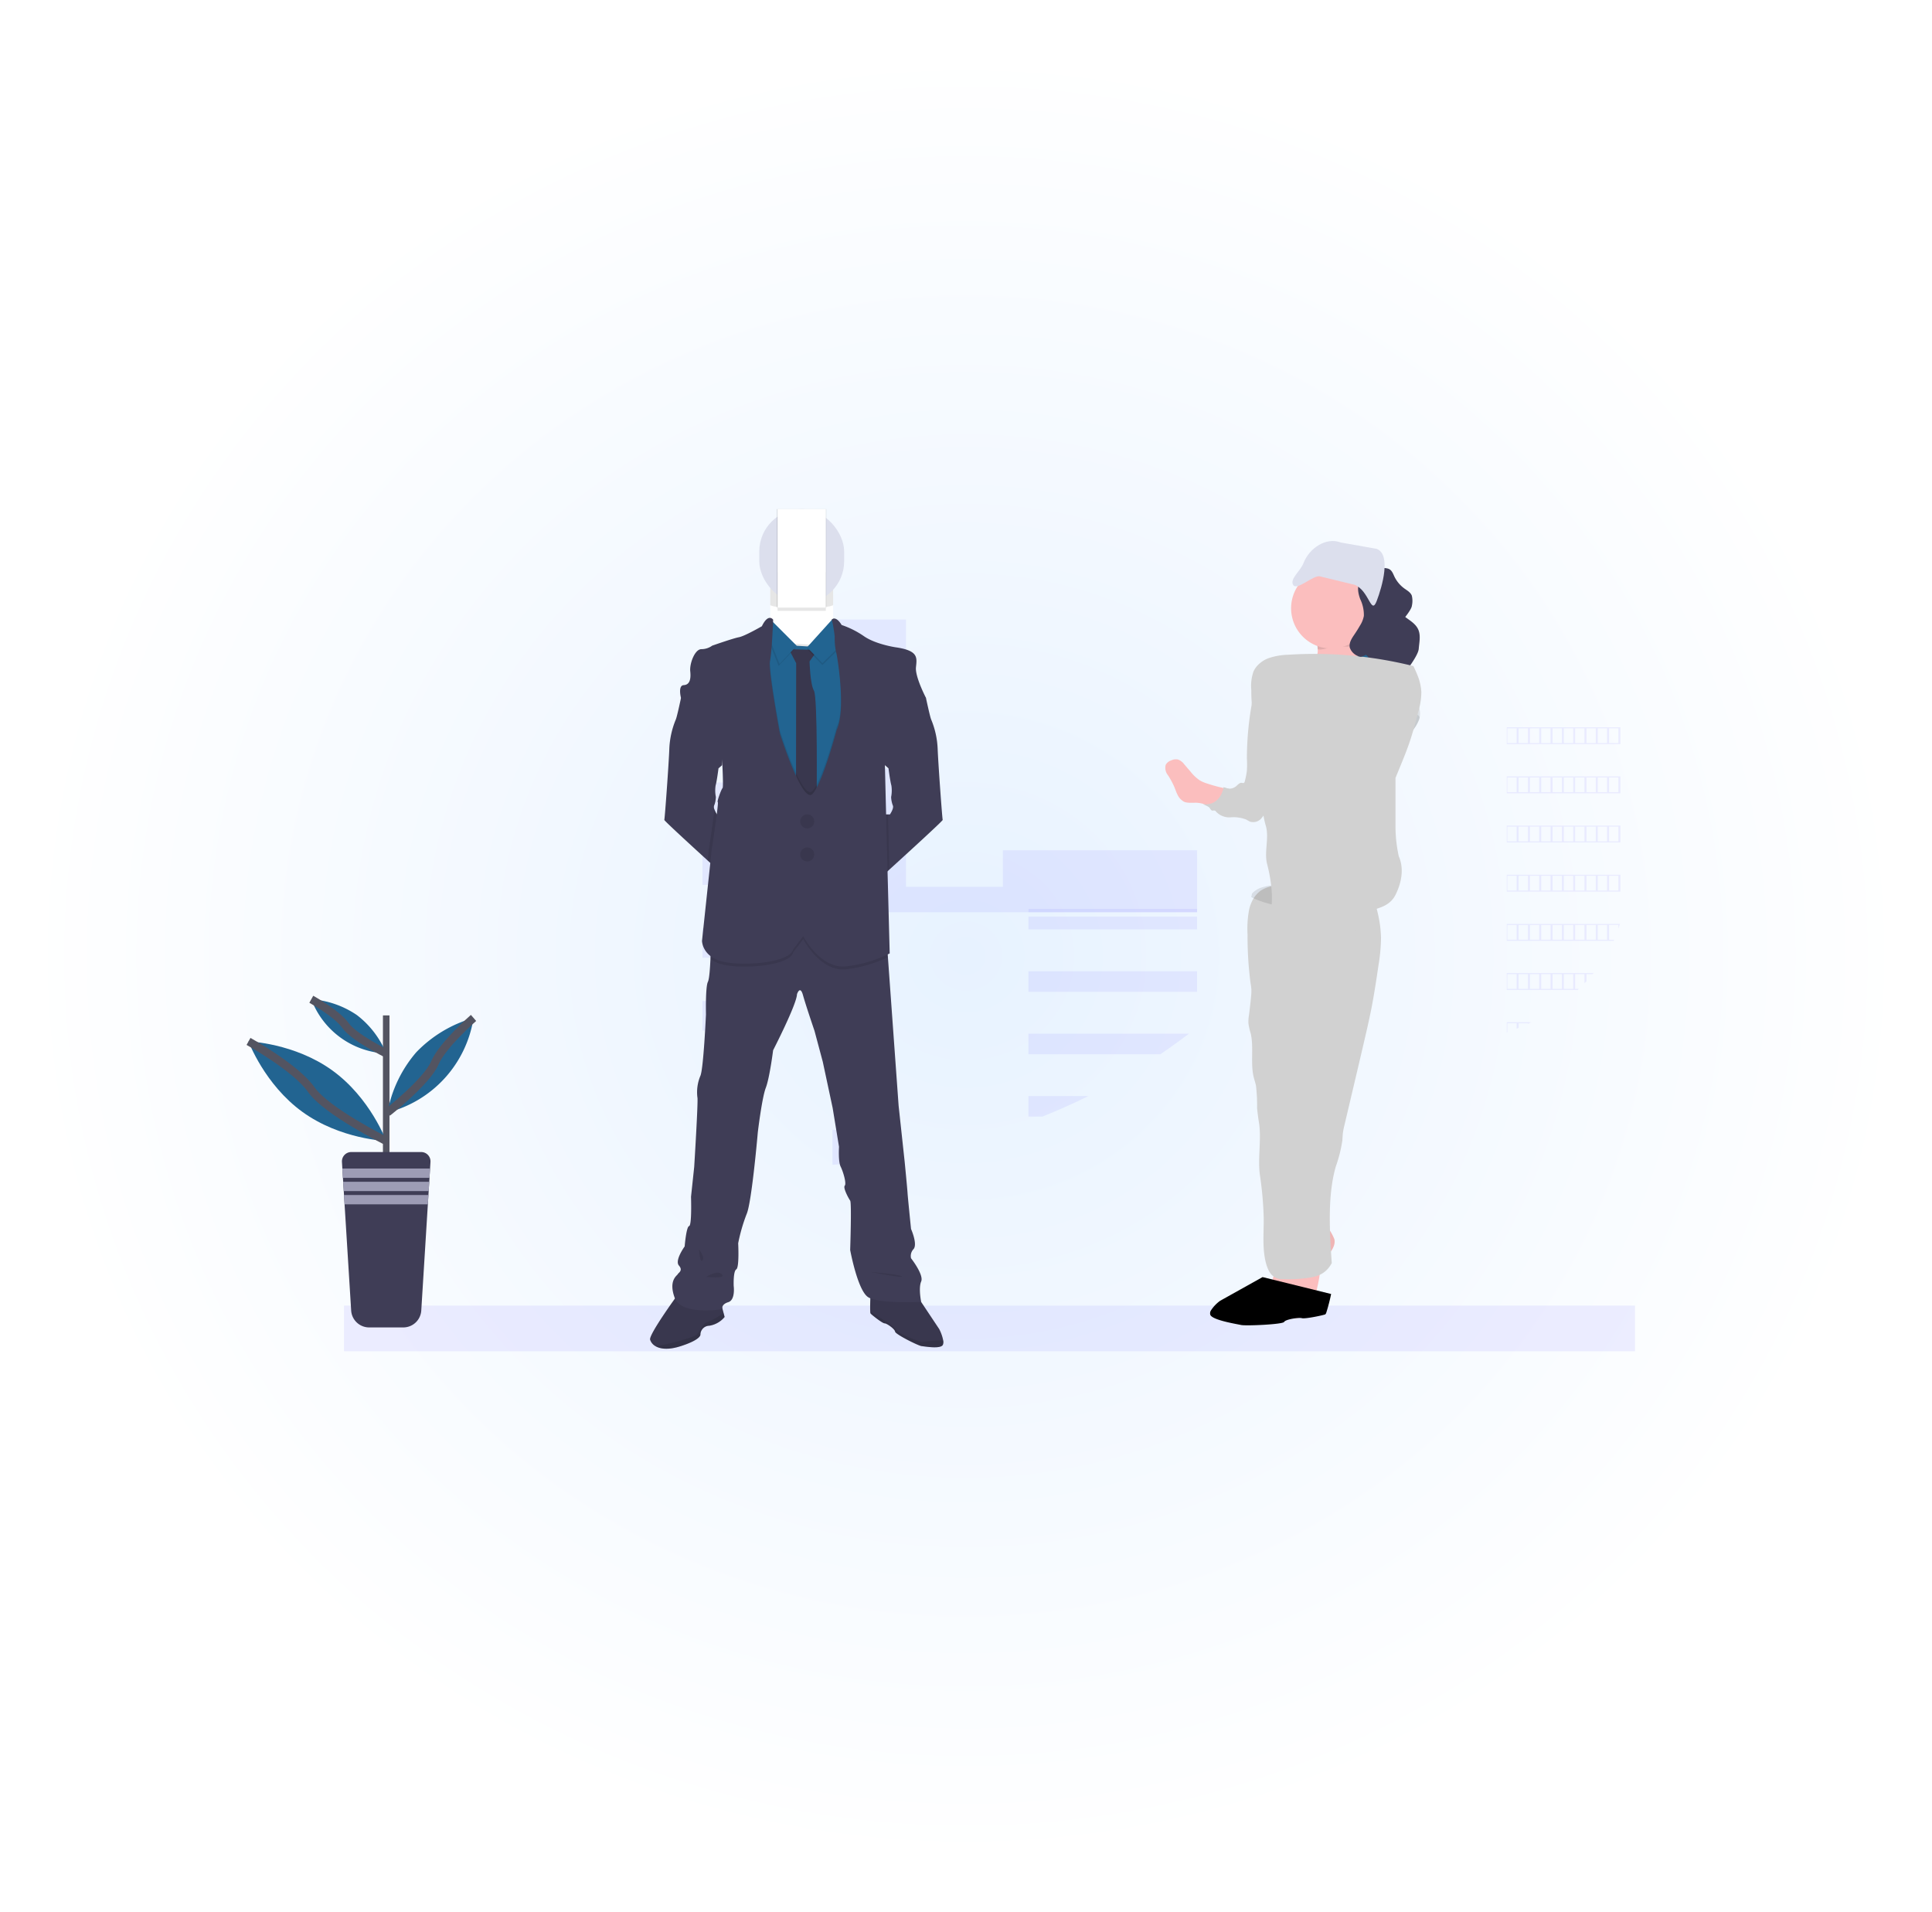 <svg xmlns="http://www.w3.org/2000/svg" xmlns:xlink="http://www.w3.org/1999/xlink" width="482" height="477" viewBox="0 0 482 477">
  <defs>
    <radialGradient id="radial-gradient" cx="0.5" cy="0.5" r="0.5" gradientUnits="objectBoundingBox">
      <stop offset="0" stop-color="#e7f2ff"/>
      <stop offset="1" stop-color="#fff"/>
    </radialGradient>
    <filter id="長方形_978" x="0" y="0" width="482" height="477" filterUnits="userSpaceOnUse">
      <feOffset dx="6" dy="6" input="SourceAlpha"/>
      <feGaussianBlur stdDeviation="3" result="blur"/>
      <feFlood flood-opacity="0.161"/>
      <feComposite operator="in" in2="blur"/>
      <feComposite in="SourceGraphic"/>
    </filter>
  </defs>
  <g id="_4_5" data-name="4_5" transform="translate(-7123 1379)">
    <g transform="matrix(1, 0, 0, 1, 7123, -1379)" filter="url(#長方形_978)">
      <rect id="長方形_978-2" data-name="長方形 978" width="464" height="459" rx="62" transform="translate(3 3)" fill="url(#radial-gradient)"/>
    </g>
    <g id="グループ_388" data-name="グループ 388" transform="translate(7184.56 -1278.039)">
      <rect id="長方形_931" data-name="長方形 931" width="18.328" height="36.09" transform="translate(146.137 53.584)" fill="#6c63ff" opacity="0.1"/>
      <path id="パス_1406" data-name="パス 1406" d="M453.64,281.33v35.826H544.6V301.706H496.15v9.114H471.965V281.33Z" transform="translate(-307.503 -190.547)" fill="#6c63ff" opacity="0.1"/>
      <rect id="長方形_932" data-name="長方形 932" width="9.818" height="11.316" transform="translate(146.137 63.617)" fill="#6c63ff" opacity="0.1"/>
      <rect id="長方形_933" data-name="長方形 933" width="9.818" height="2.604" transform="translate(146.137 87.069)" fill="#6c63ff" opacity="0.1"/>
      <rect id="長方形_934" data-name="長方形 934" width="9.818" height="7.603" transform="translate(146.137 90.783)" fill="#6c63ff" opacity="0.1"/>
      <rect id="長方形_935" data-name="長方形 935" width="9.818" height="11.316" transform="translate(146.137 110.525)" fill="#6c63ff" opacity="0.1"/>
      <rect id="長方形_936" data-name="長方形 936" width="9.818" height="11.316" transform="translate(146.137 133.98)" fill="#6c63ff" opacity="0.1"/>
      <path id="パス_1413" data-name="パス 1413" d="M514.579,580.353l-.289.016h.289V583H524.4V571.67h-9.818Z" transform="translate(-368.446 -414.237)" fill="#6c63ff" opacity="0.1"/>
      <path id="パス_1414" data-name="パス 1414" d="M515.19,644.61v8.741q4.928-.37,9.818-1.009v-7.716Z" transform="translate(-369.056 -463.728)" fill="#6c63ff" opacity="0.1"/>
      <rect id="長方形_937" data-name="長方形 937" width="42.076" height="0.829" transform="translate(195.022 125.779)" fill="#6c63ff" opacity="0.1"/>
      <rect id="長方形_938" data-name="長方形 938" width="42.076" height="3.186" transform="translate(195.022 127.718)" fill="#6c63ff" opacity="0.1"/>
      <rect id="長方形_939" data-name="長方形 939" width="42.076" height="5.124" transform="translate(195.022 141.346)" fill="#6c63ff" opacity="0.1"/>
      <path id="パス_1415" data-name="パス 1415" d="M667.25,570v5.144h32.914q2.148-1.456,4.234-2.987c.964-.707,1.929-1.431,2.893-2.135Z" transform="translate(-472.231 -413.104)" fill="#6c63ff" opacity="0.1"/>
      <path id="パス_1416" data-name="パス 1416" d="M667.25,618.45v5.124h3.475q5.864-2.347,11.487-5.124Z" transform="translate(-472.231 -445.978)" fill="#6c63ff" opacity="0.1"/>
      <rect id="長方形_940" data-name="長方形 940" width="8.281" height="7.365" transform="translate(121.977 101.62) rotate(180)" fill="#6c63ff" opacity="0.1"/>
      <rect id="長方形_948" data-name="長方形 948" width="8.281" height="7.365" transform="translate(121.977 119.787) rotate(180)" fill="#6c63ff" opacity="0.1"/>
      <rect id="長方形_950" data-name="長方形 950" width="8.281" height="7.365" transform="translate(121.977 137.954) rotate(180)" fill="#6c63ff" opacity="0.1"/>
      <rect id="長方形_952" data-name="長方形 952" width="8.281" height="7.365" transform="translate(121.977 156.124) rotate(180)" fill="#6c63ff" opacity="0.1"/>
      <rect id="長方形_954" data-name="長方形 954" width="8.281" height="7.365" transform="translate(121.977 174.291) rotate(180)" fill="#6c63ff" opacity="0.1"/>
      <path id="パス_1417" data-name="パス 1417" d="M361.021,579.432V574.68H352.74v4.076Z" transform="translate(-239.041 -389.59)" fill="#6c63ff" opacity="0.1"/>
      <path id="パス_1418" data-name="パス 1418" d="M1038.44,332.24v4.215h28.345V332.24Zm25.523.267h2.324v3.684h-2.324Zm-2.823,0h2.324v3.684h-2.324Zm-2.816,0h2.324v3.684h-2.324Zm-2.823,0h2.324v3.684H1055.5Zm-2.819,0h2.334v3.684h-2.324Zm-2.823,0h2.324v3.684h-2.311Zm-2.823,0h2.324v3.684h-2.324Zm-2.819,0h2.324v3.684h-2.324Zm-2.819,0h2.324v3.684H1041.4Zm-2.819,0h2.324v3.684h-2.324Z" transform="translate(-724.089 -251.78)" fill="#6c63ff" opacity="0.1"/>
      <path id="パス_1419" data-name="パス 1419" d="M1038.44,370.4v4.215h28.345V370.4Zm25.523.267h2.324v3.681h-2.324Zm-2.823,0h2.324v3.681h-2.324Zm-2.816,0h2.324v3.681h-2.324Zm-2.823,0h2.324v3.681H1055.5Zm-2.819,0h2.334v3.681h-2.324Zm-2.823,0h2.324v3.681h-2.311Zm-2.823,0h2.324v3.681h-2.324Zm-2.819,0h2.324v3.681h-2.324Zm-2.819,0h2.324v3.681H1041.4Zm-2.819,0h2.324v3.681h-2.324Z" transform="translate(-724.089 -277.672)" fill="#6c63ff" opacity="0.1"/>
      <path id="パス_1420" data-name="パス 1420" d="M1038.44,408.56v4.211h28.345V408.56Zm25.523.264h2.324V412.5h-2.324Zm-2.823,0h2.324V412.5h-2.324Zm-2.816,0h2.324V412.5h-2.324Zm-2.823,0h2.324V412.5H1055.5Zm-2.819,0h2.334V412.5h-2.324Zm-2.823,0h2.324V412.5h-2.311Zm-2.823,0h2.324V412.5h-2.324Zm-2.819,0h2.324V412.5h-2.324Zm-2.819,0h2.324V412.5H1041.4Zm-2.819,0h2.324V412.5h-2.324Z" transform="translate(-724.089 -303.565)" fill="#6c63ff" opacity="0.1"/>
      <path id="パス_1421" data-name="パス 1421" d="M1038.44,446.71v4.208h28.345V446.71Zm25.523.26h2.324v3.691h-2.324Zm-2.823,0h2.324v3.691h-2.324Zm-2.816,0h2.324v3.691h-2.324Zm-2.823,0h2.324v3.691H1055.5Zm-2.819,0h2.334v3.691h-2.324Zm-2.823,0h2.324v3.691h-2.311Zm-2.823,0h2.324v3.691h-2.324Zm-2.819,0h2.324v3.691h-2.324Zm-2.819,0h2.324v3.691H1041.4Zm-2.819,0h2.324v3.691h-2.324Z" transform="translate(-724.089 -329.45)" fill="#6c63ff" opacity="0.1"/>
      <path id="パス_1422" data-name="パス 1422" d="M1038.44,484.85v4.228h26.651c.039-.084.077-.177.113-.264h-1.241v-3.7h2.324v.919c.135-.392.264-.788.376-1.186Zm22.7.267h2.324V488.8h-2.324Zm-2.816,0h2.324V488.8h-2.324Zm-2.823,0h2.324V488.8H1055.5Zm-2.819,0h2.334V488.8h-2.324Zm-2.823,0h2.324V488.8h-2.311Zm-2.823,0h2.324V488.8h-2.324Zm-2.819,0h2.324V488.8h-2.324Zm-2.819,0h2.324V488.8H1041.4Zm-2.819,0h2.324V488.8h-2.324Z" transform="translate(-724.089 -355.328)" fill="#6c63ff" opacity="0.1"/>
      <path id="パス_1423" data-name="パス 1423" d="M1038.44,523v4.211h17.717c.1-.087.193-.177.286-.264h-.942v-3.681h2.324v2.305l.5-.531v-1.768h1.54c.074-.09.145-.18.219-.264Zm14.242.264h2.334v3.684h-2.324Zm-2.823,0h2.324v3.684h-2.312Zm-2.823,0h2.324v3.684h-2.324Zm-2.819,0h2.324v3.684h-2.324Zm-2.819,0h2.324v3.684H1041.4Zm-2.819,0h2.324v3.684h-2.324Z" transform="translate(-724.089 -381.214)" fill="#6c63ff" opacity="0.1"/>
      <path id="パス_1424" data-name="パス 1424" d="M1038.44,561.16v2.549l.138-.045v-2.25h2.324v1.37l.5-.206V561.43h2.324v.129c.273-.125.543-.257.81-.392Z" transform="translate(-724.089 -407.106)" fill="#6c63ff" opacity="0.1"/>
      <rect id="長方形_956" data-name="長方形 956" width="322.086" height="11.387" transform="translate(24.259 224.749)" fill="#6c63ff" opacity="0.1"/>
      <rect id="長方形_957" data-name="長方形 957" width="1.63" height="36.656" transform="translate(33.977 152.353)" fill="#535461"/>
      <path id="パス_1426" data-name="パス 1426" d="M156.573,664.356l-.1,1.652-.141,2.331-.061.964-.145,2.331-.061.964-.145,2.328-1.643,26.506a4.5,4.5,0,0,1-4.478,4.221h-8.535a4.5,4.5,0,0,1-4.478-4.211l-1.646-26.506L135,672.609l-.061-.964-.148-2.331-.058-.964-.145-2.331-.1-1.652A2.324,2.324,0,0,1,136.8,661.9h17.453a2.318,2.318,0,0,1,2.318,2.456Z" transform="translate(-110.736 -475.46)" fill="#3f3d56"/>
      <path id="パス_1427" data-name="パス 1427" d="M95.147,591.66,95,593.991H73.4l-.141-2.331Z" transform="translate(-49.409 -401.111)" fill="#9d9cb5"/>
      <path id="パス_1428" data-name="パス 1428" d="M95.372,601.93l-.145,2.334H74.035l-.145-2.334Z" transform="translate(-49.837 -408.079)" fill="#9d9cb5"/>
      <path id="パス_1429" data-name="パス 1429" d="M95.6,612.21l-.141,2.331H74.675l-.145-2.331Z" transform="translate(-50.271 -415.055)" fill="#9d9cb5"/>
      <path id="パス_1430" data-name="パス 1430" d="M82.922,583.3c9.481,6.857,13.428,17.588,13.428,17.588s-11.426-.392-20.9-7.253S62,576.05,62,576.05,73.438,576.442,82.922,583.3Z" transform="translate(-61.56 -417.209)" fill="#226491"/>
      <path id="パス_1431" data-name="パス 1431" d="M62,576.05s11.86,6.584,15.663,12.033,18.675,12.808,18.675,12.808" transform="translate(-61.56 -417.209)" fill="none" stroke="#535461" stroke-miterlimit="10" stroke-width="2"/>
      <path id="パス_1432" data-name="パス 1432" d="M122.1,547.288a22.975,22.975,0,0,1,7.311,9.574A20.887,20.887,0,0,1,110.72,543.34,22.968,22.968,0,0,1,122.1,547.288Z" transform="translate(-94.617 -395.015)" fill="#226491"/>
      <path id="パス_1433" data-name="パス 1433" d="M110.72,543.34s6.452,3.585,8.526,6.549,10.162,6.973,10.162,6.973" transform="translate(-94.617 -395.015)" fill="none" stroke="#535461" stroke-miterlimit="10" stroke-width="2"/>
      <path id="パス_1434" data-name="パス 1434" d="M177.022,566.394a31.8,31.8,0,0,0-7.182,15.029,28.9,28.9,0,0,0,21.469-23.594A31.78,31.78,0,0,0,177.022,566.394Z" transform="translate(-134.731 -404.846)" fill="#226491"/>
      <path id="パス_1435" data-name="パス 1435" d="M191.309,557.83s-7.716,6.677-9.686,11.281-11.782,12.313-11.782,12.313" transform="translate(-134.731 -404.847)" fill="none" stroke="#535461" stroke-miterlimit="10" stroke-width="2"/>
      <path id="パス_1438" data-name="パス 1438" d="M482.585,213.638V228.79a4.581,4.581,0,0,1-4.568,4.568h-6.545a4.581,4.581,0,0,1-4.572-4.568V213.638a4.584,4.584,0,0,1,4.572-4.568h6.545a4.581,4.581,0,0,1,4.568,4.568Z" transform="translate(-336.291 -168.208)" fill="#fff"/>
      <path id="パス_1439" data-name="パス 1439" d="M401.052,336.775,399.8,352.206s-1.877-1.7-4.308-3.919c-4.5-4.105-10.9-9.985-10.824-10.14.119-.238,1.132-14.239,1.251-17.752a21.311,21.311,0,0,1,1.607-7.269c.225-.453.868-3.363,1.161-4.723.093-.424.148-.7.148-.7l2.086-.836s8.757,9.77,8.757,9.95-.595,7.684-.595,7.684l-.624.543-.27.231s-.418,3.279-.717,4.26a8.177,8.177,0,0,0,.058,2.874v.016a8.482,8.482,0,0,1-.219,1.524,3.112,3.112,0,0,1-.2.563,1.382,1.382,0,0,0,.061,1.009,6.127,6.127,0,0,0,.643,1.254Z" transform="translate(-280.495 -234.566)" fill="#3f3d56"/>
      <path id="パス_1440" data-name="パス 1440" d="M566.143,338.137c.093.186-9.249,8.712-13.3,12.393L551.01,352.2l-1.251-15.431h3.215s1.074-1.55.717-2.25a6.649,6.649,0,0,1-.418-2.086,8.318,8.318,0,0,0,.061-2.893c-.3-.987-.717-4.26-.717-4.26l-.408-.366-.485-.424s-.6-7.494-.6-7.674,8.757-9.95,8.757-9.95l2.083.836s.048.225.122.582c.283,1.286.964,4.372,1.189,4.838a21.255,21.255,0,0,1,1.607,7.269C565.011,323.9,566.024,337.9,566.143,338.137Z" transform="translate(-392.513 -234.56)" fill="#3f3d56"/>
      <path id="パス_1441" data-name="パス 1441" d="M562.562,784.1c-.556,1.112-4.5.4-5.3.321s-6.536-2.942-6.616-3.613-2.067-2.067-2.62-2.067-3.257-2.144-3.5-2.463a1.345,1.345,0,0,1-.08-.5c-.084-1.305.08-4.668.08-4.668l11.519.643,5.6,8.41a10.7,10.7,0,0,1,1.01,2.893A1.862,1.862,0,0,1,562.562,784.1Z" transform="translate(-388.893 -549.567)" fill="#3f3d56"/>
      <path id="パス_1442" data-name="パス 1442" d="M562.562,784.1c-.556,1.112-4.5.4-5.3.321s-6.536-2.942-6.616-3.613-2.067-2.067-2.62-2.067-3.257-2.144-3.5-2.463a1.345,1.345,0,0,1-.08-.5c-.084-1.305.08-4.668.08-4.668l11.519.643,5.6,8.41a10.7,10.7,0,0,1,1.01,2.893A1.862,1.862,0,0,1,562.562,784.1Z" transform="translate(-388.893 -549.567)" opacity="0.1"/>
      <path id="パス_1443" data-name="パス 1443" d="M562.611,793.957c-.556,1.112-4.5.4-5.3.321s-6.536-2.942-6.616-3.613-2.067-2.067-2.62-2.067-3.257-2.144-3.5-2.463a1.348,1.348,0,0,1-.08-.5l3.736,2.366a15.327,15.327,0,0,1,3.019,2.424c.637.913,5.645,2.781,6.06,2.816.322.032,3.6-.6,5.395-.321A1.861,1.861,0,0,1,562.611,793.957Z" transform="translate(-388.943 -559.419)" opacity="0.1"/>
      <path id="パス_1444" data-name="パス 1444" d="M392.217,777.928a6.24,6.24,0,0,1-3.813,2.183,2.25,2.25,0,0,0-2.225,2.144s.4,1.235-4.883,2.942c-3.18,1.029-5.179.7-6.346,0a2.819,2.819,0,0,1-1.318-1.607c-.357-1.27,6.671-10.93,6.671-10.93l6.394-.4,4.568,2.067.7,2.614Z" transform="translate(-272.998 -550.341)" fill="#3f3d56"/>
      <path id="パス_1445" data-name="パス 1445" d="M392.217,777.928a6.24,6.24,0,0,1-3.813,2.183,2.25,2.25,0,0,0-2.225,2.144s.4,1.235-4.883,2.942c-3.18,1.029-5.179.7-6.346,0a2.819,2.819,0,0,1-1.318-1.607c-.357-1.27,6.671-10.93,6.671-10.93l6.394-.4,4.568,2.067.7,2.614Z" transform="translate(-272.998 -550.341)" opacity="0.1"/>
      <path id="パス_1446" data-name="パス 1446" d="M395.027,787.861a6.24,6.24,0,0,1-3.813,2.183,2.25,2.25,0,0,0-2.225,2.144s.4,1.235-4.883,2.942c-3.179,1.029-5.179.7-6.346,0,3-.322,9.622-2.205,10.288-2.861.794-.8,1.787-2.98,2.463-3.019a26.474,26.474,0,0,0,4.273-2.35Z" transform="translate(-275.808 -560.274)" fill="none"/>
      <path id="パス_1447" data-name="パス 1447" d="M395.027,787.861a6.24,6.24,0,0,1-3.813,2.183,2.25,2.25,0,0,0-2.225,2.144s.4,1.235-4.883,2.942c-3.179,1.029-5.179.7-6.346,0,3-.322,9.622-2.205,10.288-2.861.794-.8,1.787-2.98,2.463-3.019a26.474,26.474,0,0,0,4.273-2.35Z" transform="translate(-275.808 -560.274)" opacity="0.1"/>
      <path id="パス_1448" data-name="パス 1448" d="M452.992,571.067c-.714,1.669,0,5.083,0,5.083s-10.644.559-13.264-1.19-4.449-11.757-4.449-11.757.4-11.753,0-12.313-1.826-3.176-1.35-3.729-.4-3.5-1.032-4.768-.4-4.925-.4-4.925l-1.588-9.69-2.463-11.519-2.064-7.716s-2.144-6.275-2.874-8.9-1.495-.238-1.495-.238c-.077,2.543-5.957,13.981-5.957,13.981s-.874,6.909-1.829,9.371-1.984,11.043-1.984,11.043-1.508,17.473-2.781,20.411a43.258,43.258,0,0,0-2.122,7.32s.321,6.037-.476,6.513-.643,4.131-.643,4.131.476,3.495-1.353,4.054-1.508,1.746-1.508,1.746-10.165,1.659-11.837-2.781.643-5.639.752-5.957,1.4-.871.28-2.144,1.431-4.768,1.431-4.768.4-4.922,1.112-5.083.476-7.307.476-7.307l.794-7.465s1.035-16.682.8-17.318a10.561,10.561,0,0,1,.714-5.321c.794-1.508,1.424-15.409,1.424-15.409s-.161-6.832.476-8.1c.36-.72.54-3.488.643-5.748.064-1.72.084-3.147.084-3.147l8.892-3.337,11.445-3.652,9.612,4.6,14.059,2.7.177,2.427,2.672,37.064,1.511,13.981s.643,6.59.717,7.78.871,8.979.871,8.979,1.668,3.732.643,5a2.486,2.486,0,0,0-.643,2.305S453.719,569.4,452.992,571.067Z" transform="translate(-284.737 -352.336)" fill="#3f3d56"/>
      <path id="パス_1449" data-name="パス 1449" d="M412.675,181.3l-3.652,65.094-19.861-4.17-3.932-26.095,3.893-35.029,2.932.376,5.173.659,5.121.318,5.549-.62Z" transform="translate(-261.086 -122.54)" opacity="0.1"/>
      <path id="パス_1450" data-name="パス 1450" d="M412.675,182.789l-3.652,65.091-19.861-4.17-3.932-26.095,3.893-35.026,2.932.373,5.173.659,5.121.318,5.549-.62Z" transform="translate(-261.086 -123.551)" fill="#226491"/>
      <path id="パス_1451" data-name="パス 1451" d="M481.38,271.66l7.15.238-2.009,2.813s.141,5.684,1.1,7.314.675,26.809.675,26.809l-1.89,3.613-3.257-4.051.039-33.242Z" transform="translate(-346.116 -210.676)" fill="#3f3d56"/>
      <path id="パス_1452" data-name="パス 1452" d="M481.38,271.66l7.15.238-2.009,2.813s.141,5.684,1.1,7.314.675,26.809.675,26.809l-1.89,3.613-3.257-4.051.039-33.242Z" transform="translate(-346.116 -210.676)" opacity="0.1"/>
      <path id="パス_1453" data-name="パス 1453" d="M440.581,165.66l-6.671,7.388,3.813,3.97,6.314-6.153Z" transform="translate(-294.116 -112.064)" opacity="0.1"/>
      <path id="パス_1454" data-name="パス 1454" d="M501.694,248.335l-6.234,6.9,3.813,3.974,6.327-6.156L502.51,248.4a.508.508,0,0,0-.817-.061Z" transform="translate(-355.669 -194.729)" fill="#226491"/>
      <path id="パス_1455" data-name="パス 1455" d="M409.548,173.281,402.8,166.53l-.637,3.533,3.1,7.745Z" transform="translate(-272.573 -112.654)" opacity="0.1"/>
      <path id="パス_1456" data-name="パス 1456" d="M410.288,171.794l-6.751-6.754-.637,3.536,3.1,7.745Z" transform="translate(-273.075 -111.643)" fill="#226491"/>
      <path id="パス_1457" data-name="パス 1457" d="M464.732,490.171a32.91,32.91,0,0,1-10.265,2.987c-6.552.836-10.84-7.5-10.84-7.5l-2.5,3.257c-.794,3.456-12.911,4.327-17.833,3.016a7.8,7.8,0,0,1-2.823-1.337c.064-1.72.084-3.147.084-3.147l8.9-3.35,11.445-3.652,9.612,4.6,14.059,2.7Z" transform="translate(-304.787 -352.336)" opacity="0.1"/>
      <path id="パス_1458" data-name="パス 1458" d="M474.232,265.752l-3.652,65.091-19.858-4.179-3.932-26.092,3.893-35.042,2.932.373a35.547,35.547,0,0,1-.431,3.8c-.476,2.225,2.463,18.032,2.463,18.032s5.584,17.723,8.1,15.171,6.076-16.045,6.076-16.045c2.424-5.006.042-19.022-.138-19.321a5.674,5.674,0,0,1-.228-1.286Z" transform="translate(-322.646 -206.517)" opacity="0.1"/>
      <path id="パス_1459" data-name="パス 1459" d="M552.679,407.268l.167,6.378-1.836,1.665L549.76,399.88H552.5Z" transform="translate(-392.513 -297.675)" opacity="0.1"/>
      <path id="パス_1460" data-name="パス 1460" d="M424.086,386.31v.016a8.486,8.486,0,0,1-.219,1.524c0-.141,0-.222-.026-.232C423.726,387.567,423.864,386.985,424.086,386.31Z" transform="translate(-307.047 -288.468)" opacity="0.1"/>
      <path id="パス_1461" data-name="パス 1461" d="M423.9,397.251l-1.251,15.431s-1.877-1.7-4.308-3.919l.289-2.733s1.026-6.719,1.4-10.03a6.128,6.128,0,0,0,.643,1.254Z" transform="translate(-303.342 -295.042)" opacity="0.1"/>
      <path id="パス_1462" data-name="パス 1462" d="M420.126,247.848s-1.19-1.746-2.816,1.63c0,0-4.25,2.463-5.719,2.739s-6.671,2.106-6.671,2.106a4.6,4.6,0,0,1-2.7.874c-1.627,0-2.977,3.572-2.778,5.52s-.119,3.376-1.63,3.456-.675,3.215-.675,3.215l10.05,11.519s.643,10.609.321,10.93-1.472,3.414-1.193,3.536S404.8,305.21,404.8,305.21l-2.424,22.751s0,3.81,4.925,5.121,17.039.437,17.833-3.019l2.5-3.257s4.289,8.359,10.84,7.507A32.036,32.036,0,0,0,449.2,331.1l-.717-27.284-.476-19.659,10.246-16.8s-2.739-5.243-2.5-7.626.717-4.179-5.121-5.006c0,0-4.925-.733-7.825-2.739a22.3,22.3,0,0,0-5.6-2.819s-1.318-2.379-2.456-1.35a30.3,30.3,0,0,1,.73,4.308,16.08,16.08,0,0,0,.357,3.858c.18.3,2.572,14.316.138,19.321,0,0-3.559,13.5-6.076,16.042s-8.1-15.171-8.1-15.171-2.938-15.8-2.463-18.029S420.126,247.848,420.126,247.848Z" transform="translate(-288.797 -194.213)" fill="#3f3d56"/>
      <circle id="楕円形_309" data-name="楕円形 309" cx="1.749" cy="1.749" r="1.749" transform="translate(138.084 102.208)" fill="#3f3d56"/>
      <circle id="楕円形_310" data-name="楕円形 310" cx="1.749" cy="1.749" r="1.749" transform="translate(138.084 110.448)" fill="#3f3d56"/>
      <circle id="楕円形_311" data-name="楕円形 311" cx="1.749" cy="1.749" r="1.749" transform="translate(138.084 102.208)" opacity="0.1"/>
      <circle id="楕円形_312" data-name="楕円形 312" cx="1.749" cy="1.749" r="1.749" transform="translate(138.084 110.448)" opacity="0.1"/>
      <path id="パス_1463" data-name="パス 1463" d="M544.43,754.93s7.172.556,7.889,1.112S544.43,754.93,544.43,754.93Z" transform="translate(-388.896 -538.582)" opacity="0.1"/>
      <path id="パス_1464" data-name="パス 1464" d="M411.58,737.39s1.511,1.906.874,2.781S411.58,737.39,411.58,737.39Z" transform="translate(-298.755 -526.681)" opacity="0.1"/>
      <path id="パス_1465" data-name="パス 1465" d="M417.26,756.57s2.781-1.826,3.893-.611S417.26,756.57,417.26,756.57Z" transform="translate(-302.609 -538.997)" opacity="0.1"/>
      <path id="パス_1466" data-name="パス 1466" d="M482.585,213.638v4.588a4.533,4.533,0,0,1-1.82.383h-12.04a4.5,4.5,0,0,1-1.826-.386v-4.584a4.584,4.584,0,0,1,4.572-4.568h6.545A4.584,4.584,0,0,1,482.585,213.638Z" transform="translate(-336.291 -168.208)" opacity="0.1"/>
      <rect id="長方形_958" data-name="長方形 958" width="21.179" height="23.6" rx="10.59" transform="translate(127.864 26.039)" fill="#dcdfed"/>
      <path id="パス_1468" data-name="パス 1468" d="M484.61,210.012v9.622H472.58v-9.641a4.539,4.539,0,0,1,2.745-.923h6.545A4.559,4.559,0,0,1,484.61,210.012Z" transform="translate(-340.145 -168.208)" opacity="0.1"/>
      <rect id="長方形_959" data-name="長方形 959" width="12.413" height="24.61" transform="translate(132.194 26.039)" opacity="0.1"/>
      <rect id="長方形_960" data-name="長方形 960" width="12.04" height="24.61" transform="translate(132.435 26.039)" fill="#fff"/>
      <path id="パス_1470" data-name="パス 1470" d="M883.257,194.413a14.53,14.53,0,0,0,4.471,5.787c1.235.936,2.694,1.746,3.288,3.282.553,1.434.177,3.077.048,4.636-.314,4.274-19.5,24.7-22.765,23.462-1.91-.727-3.992-1.964-4.434-4.179-.436-2.167.878-4.231,2.036-6.028q1.3-2.009,2.458-4.131a12.73,12.73,0,0,0,1.679-4.42c.345-2.655-.758-5.234-1.614-7.738s-1.451-5.465-.208-7.754a7.875,7.875,0,0,1,2.016-2.25c1.868-1.54,4.377-3.4,6.669-4.031a6.9,6.9,0,0,1,3.73.058C882.108,191.61,882.627,192.944,883.257,194.413Z" transform="translate(-598.674 -147.217)" fill="#3f3d56"/>
      <path id="パス_1471" data-name="パス 1471" d="M815.967,298.46a32.547,32.547,0,0,0-1.1,5.388,77.608,77.608,0,0,0-1.164,13.29,25,25,0,0,1,0,2.987,18.593,18.593,0,0,1-.527,2.684.569.569,0,0,1-.238.405c-.151.074-.321,0-.5-.019-.572-.071-.993.482-1.437.855a2.726,2.726,0,0,1-3.1.228,3.453,3.453,0,0,1-1.321,3.536,4.655,4.655,0,0,1-3.819.717,1.8,1.8,0,0,1,1.659.923c.129.2.232.444.45.543s.6-.026.858.109a1.091,1.091,0,0,1,.322.321,4.512,4.512,0,0,0,3.613,1.37,8.638,8.638,0,0,1,3.922.579,9.9,9.9,0,0,0,.865.485,2.673,2.673,0,0,0,2.752-.685,5.938,5.938,0,0,0,1.415-2.607c1.19-3.858.964-8.008.714-12.046C818.947,311.1,818.131,304.526,815.967,298.46Z" transform="translate(-564.184 -228.86)" fill="#d1d1d1"/>
      <path id="パス_1473" data-name="パス 1473" d="M873.581,624.116c-.321,1.392-.884,2.729-1.183,4.131a24.257,24.257,0,0,0-.392,3.646l-.344,6.2a8.612,8.612,0,0,0,.5,4.334,12.927,12.927,0,0,1,1.463,2.675c.347,1.559-.768,3.028-1.81,4.24l-5.144,5.951c-1.607,1.865-3.366,3.826-5.748,4.459a1.928,1.928,0,0,1-1.1.039,1.559,1.559,0,0,1-.891-1.717,4.4,4.4,0,0,1,.913-1.865,30.034,30.034,0,0,0,3.662-5.893,21.718,21.718,0,0,0,1.154-8.7c-.254-12.017-3.286-23.9-2.942-35.9,2.623-.2,5.349-.643,7.976-.611,2.344.026,2.064,2.414,2.472,4.292.543,2.485,1.2,4.948,1.562,7.468a23.862,23.862,0,0,1,.273,3.707C873.993,621.746,873.581,622.955,873.581,624.116Z" transform="translate(-602.281 -436.916)" fill="#fbbebe"/>
      <path id="パス_1474" data-name="パス 1474" d="M873.581,624.116c-.321,1.392-.884,2.729-1.183,4.131a24.257,24.257,0,0,0-.392,3.646l-.344,6.2a8.612,8.612,0,0,0,.5,4.334,12.927,12.927,0,0,1,1.463,2.675c.347,1.559-.768,3.028-1.81,4.24l-5.144,5.951c-1.607,1.865-3.366,3.826-5.748,4.459a1.928,1.928,0,0,1-1.1.039,1.559,1.559,0,0,1-.891-1.717,4.4,4.4,0,0,1,.913-1.865,30.034,30.034,0,0,0,3.662-5.893,21.718,21.718,0,0,0,1.154-8.7c-.254-12.017-3.286-23.9-2.942-35.9,2.623-.2,5.349-.643,7.976-.611,2.344.026,2.064,2.414,2.472,4.292.543,2.485,1.2,4.948,1.562,7.468a23.862,23.862,0,0,1,.273,3.707C873.993,621.746,873.581,622.955,873.581,624.116Z" transform="translate(-602.281 -436.916)" opacity="0.05"/>
      <path id="パス_1477" data-name="パス 1477" d="M872.394,620.65c.643,8.037-1.157,16.023-2.758,23.915a8.878,8.878,0,0,0-.244,1.929,14.443,14.443,0,0,0,.389,2.382c.6,3.257-.17,6.6-.939,9.821-.537,2.231-1.286,4.752-3.369,5.726-1.469.688-3.186.389-4.777.074-.526-.055-12.987.323-13.4,0-.572-.54,9.638-2.754,9.687-3.538.553-8.863,6.769-16.616,5.908-25.457-.145-1.463-.437-2.909-.678-4.359-1.241-7.52-1.093-15.238-2.665-22.694a1.382,1.382,0,0,1,0-.791,1.334,1.334,0,0,1,.614-.582,12.771,12.771,0,0,1,4.681-1.878,5.775,5.775,0,0,1,4.057.772c1.154.852,1.231,2.684,1.569,4.022A66.813,66.813,0,0,1,872.394,620.65Z" transform="translate(-602.125 -436.939)" fill="#fbbebe"/>
      <path id="パス_1479" data-name="パス 1479" d="M838.194,480.552a12.729,12.729,0,0,1-.077,1.641q-.217,2.336-.524,4.648a9.92,9.92,0,0,0-.138,2.049,14.79,14.79,0,0,0,.563,2.51c.8,3.324-.061,7.422.717,10.782.183.791.453,1.509.614,2.318a44.045,44.045,0,0,1,.27,5.577c.125,1.315.3,2.614.514,3.887.563,4.133-.37,8.542.174,12.693a88.709,88.709,0,0,1,.964,10.782c.026,2.54-.161,5.086,0,7.613s.72,5.127,1.874,6.475a3.733,3.733,0,0,0,3.118,1.2,35.013,35.013,0,0,0,6.227-.341c2.07-.3,4.3-.928,5.758-3.672-.556-8.1-1.061-16.8.987-24.026a34.469,34.469,0,0,0,1.649-6.523c.051-.6.068-1.228.135-1.833a16.983,16.983,0,0,1,.4-2.055l4.051-17.191.643-2.767c.7-2.995,1.4-5.99,2.009-9.039.7-3.594,1.263-7.284,1.8-10.974a42.769,42.769,0,0,0,.611-6.757,29.133,29.133,0,0,0-.752-5.888c-.241-1.084-.518-2.15-.8-3.193a47.211,47.211,0,0,0-24.529-3.911,8.109,8.109,0,0,0-3.858,1.2,6.932,6.932,0,0,0-2.25,2.719,9.512,9.512,0,0,0-.688,1.929,25.847,25.847,0,0,0-.418,6.379,89.748,89.748,0,0,0,.743,12.058,15.154,15.154,0,0,1,.219,1.713Z" transform="translate(-587.556 -334.577)" fill="#d1d1d1"/>
      <path id="パス_1481" data-name="パス 1481" d="M867.7,279.643a9.214,9.214,0,0,0,.447,2.25,3.174,3.174,0,0,0,.916,1.357c.688-.929,1.929-1.247,2.842-1.929a10.281,10.281,0,0,0,1.977-2.25c1.183-1.582,2.572-3.016,3.858-4.526.193-.228.383-.457.569-.691a20.257,20.257,0,0,0,1.771-2.527c1.067-1.836,1.8-3.948,3.4-5.34a28.6,28.6,0,0,0,2.749-2.115,7.073,7.073,0,0,1-.91-2.633,26.964,26.964,0,0,1-.456-2.688c-.029-.238-.045-.479-.055-.72a2.236,2.236,0,0,0-.016-.321c0-.736.476-2-.276-2.418a5.93,5.93,0,0,0-2.639-.376h-.132a9.693,9.693,0,0,0-5.308,1.646,3.323,3.323,0,0,0-.919.839,3.6,3.6,0,0,0-.411,2.183c0,.177.016.35.029.521v.257a3.129,3.129,0,0,1-.643,2.363c-.643.643-1.665.672-2.537.945-.145.045-.283.1-.418.151a5.619,5.619,0,0,0-2.363,2,9.713,9.713,0,0,0-1.37,3.3,18.648,18.648,0,0,0-.457,3.215A44.218,44.218,0,0,0,867.7,279.643Z" transform="translate(-607.965 -199.177)" fill="#fbbebe"/>
      <path id="パス_1482" data-name="パス 1482" d="M891.544,259.9v.257c1.067.389,3.665-.7,4.867-.7,2.385,0,3.122.473,4.848-.919-.039-.341-.061-.685-.071-1.029,0-.736.476-2-.276-2.418a6.161,6.161,0,0,0-2.771-.376,9.693,9.693,0,0,0-5.308,1.646,3.324,3.324,0,0,0-.919.839A4.428,4.428,0,0,0,891.544,259.9Z" transform="translate(-624.391 -199.172)" opacity="0.1"/>
      <path id="パス_1483" data-name="パス 1483" d="M871.077,218.74a10.038,10.038,0,1,0,10.038-10.04,10.034,10.034,0,0,0-10.038,10.04Z" transform="translate(-610.53 -167.957)" fill="#fbbebe"/>
      <path id="パス_1484" data-name="パス 1484" d="M882.132,275.826a2.1,2.1,0,0,1,1.112-.476,1.579,1.579,0,0,1,1.321,1.022c.244.537.321,1.135.53,1.688a3.691,3.691,0,0,0,1.485,1.807,4.216,4.216,0,0,1,1.36.964,2.437,2.437,0,0,1-.231,2.508c-1.607,2.893-4.5,4.777-7.3,6.552l-3.151,2a42.279,42.279,0,0,1-3.916,2.3c-2.186,1.077-4.549,1.768-6.722,2.868a11.007,11.007,0,0,1-3.086,1.286,10.187,10.187,0,0,1-.437-2.289c-.537-4.793-1.067-9.69,0-14.393a5.131,5.131,0,0,1,1.109-2.479,5.445,5.445,0,0,1,1.4-.964,39.724,39.724,0,0,1,3.928-1.842,4.456,4.456,0,0,1,2.019-.447,4.24,4.24,0,0,1-.46,1.5L866.029,288.7a5.093,5.093,0,0,0-.617,2.225c.039,1.106.784,2.183.479,3.247A75.584,75.584,0,0,1,875.96,282.31a1.608,1.608,0,0,0,.4-.5,2.005,2.005,0,0,0,.058-.929A2.17,2.17,0,0,1,877,279.1a13.224,13.224,0,0,1,1.231-.6C879.564,277.668,880.837,276.72,882.132,275.826Z" transform="translate(-604.698 -213.18)" fill="#226491"/>
      <path id="パス_1485" data-name="パス 1485" d="M840.14,457.428a21.629,21.629,0,0,0,8.134,2.25,63.31,63.31,0,0,0,8.484.048c2.147-.077,4.292-.164,6.43-.241a32.412,32.412,0,0,0,8.577-1.231c-.241-.582-.518-1.154-.8-1.714a84.6,84.6,0,0,0-24.529-2.1,13.576,13.576,0,0,0-3.858.643,5.688,5.688,0,0,0-2.25,1.46C840.278,456.843,840.208,457.139,840.14,457.428Z" transform="translate(-589.54 -334.591)" opacity="0.1"/>
      <path id="パス_1491" data-name="パス 1491" d="M777.638,367.45c-1.183-.759-1.537-2.279-2.086-3.572a22.191,22.191,0,0,0-1.508-2.752,2.911,2.911,0,0,1-.579-2.594,2.421,2.421,0,0,1,1.382-1.125,2.739,2.739,0,0,1,1.707-.209,3.44,3.44,0,0,1,1.559,1.218l1.55,1.8a10.112,10.112,0,0,0,2.366,2.215,8.9,8.9,0,0,0,1.784.755q1.669.553,3.376.964a9.069,9.069,0,0,1,1.9.588.981.981,0,0,1,.559.521,1.119,1.119,0,0,1-.2.852c-.392.733-.839,2.221-1.662,2.482a13.42,13.42,0,0,1-2.357.37,4.152,4.152,0,0,1-2.109-.534,6.9,6.9,0,0,0-2.787-.447C779.705,367.977,778.284,368.1,777.638,367.45Z" transform="translate(-544.205 -268.678)" fill="#fbbebe"/>
      <path id="パス_1492" data-name="パス 1492" d="M807.894,378.77s-.694,4.758-5.144,4.247c0,0,2.356.942,2.109,1.466s5.465-1.022,5.465-1.022l.3-2.482s.19-1.366,0-1.4S807.894,378.77,807.894,378.77Z" transform="translate(-564.17 -283.352)" fill="#d1d1d1"/>
      <path id="パス_1494" data-name="パス 1494" d="M876.571,317a2.411,2.411,0,0,0-1.029,1,7.072,7.072,0,0,0-.836,1.91,4.8,4.8,0,0,1-.926,2.328" transform="translate(-612.365 -241.44)" opacity="0.1"/>
      <path id="パス_1495" data-name="パス 1495" d="M940.063,332.486a4.652,4.652,0,0,0,.376,3.453q2.4-3.72,4.993-7.307,1.244-1.717,2.53-3.411a10.065,10.065,0,0,0,1.749-2.926,4.481,4.481,0,0,0,.145-.579,3.215,3.215,0,0,0-1.8-1.286c-1.167,3.382-4.125,5.806-6.237,8.7A9.879,9.879,0,0,0,940.063,332.486Z" transform="translate(-657.222 -243.767)" opacity="0.1"/>
      <path id="パス_1498" data-name="パス 1498" d="M902.51,299.96a15.366,15.366,0,0,0,1.533.611c3.671,1.235,2.363,2.945,6.237,2.893,2.639-.029,5.652-.231,7.5,1.652a8.564,8.564,0,0,1,1.726,3.276q.284.8.566,1.607,1.244-1.717,2.53-3.411a10.065,10.065,0,0,0,1.749-2.926,4.945,4.945,0,0,0-.286-3.659,15.906,15.906,0,0,0-1.588-2.25,26.71,26.71,0,0,0-1.836-2.469,3.822,3.822,0,0,0-2.672-1.344c-.595,0-1.286.167-1.7-.257-.151-.154-.231-.36-.386-.5-.437-.415-1.151-.132-1.675.164Z" transform="translate(-631.859 -225.136)" opacity="0.1"/>
      <g id="グループ_374" data-name="グループ 374" transform="translate(262.455 35.072)" opacity="0.1">
        <path id="パス_1500" data-name="パス 1500" d="M909.523,193.188a1.546,1.546,0,0,0-.643-.1h-.09a16.7,16.7,0,0,1,4.411-1.951c.119-.029.248-.051.373-.074a25.721,25.721,0,0,0-3.906,2.231,1.072,1.072,0,0,0-.145-.1Z" transform="translate(-898.575 -191.06)"/>
      </g>
      <path id="パス_1502" data-name="パス 1502" d="M838.462,473.264a5.269,5.269,0,0,1-.1,1.186c-.184,1.125-.41,2.247-.668,3.359a4.147,4.147,0,0,0-.176,1.481,7.027,7.027,0,0,0,.717,1.814c1.016,2.4-.078,5.364.913,7.792.233.571.577,1.091.782,1.675.446,1.273.193,2.684.344,4.03a23.041,23.041,0,0,0,.655,2.81c.717,2.987-.471,6.173.221,9.173a37.351,37.351,0,0,1,1.229,7.792c.033,1.836-.2,3.675,0,5.5a6.353,6.353,0,0,0,2.388,4.68,7.089,7.089,0,0,0,3.973.866,78.276,78.276,0,0,0,7.933-.247c2.638-.216,5.476-.671,7.335-2.654-.708-5.857,6.59-2.926,9.2-8.147.6-1.2,2.635-5.492.819-9.629a34.842,34.842,0,0,1-.819-7.336v-12.2l.819-2c.893-2.164,1.79-4.329,2.56-6.532.9-2.6,1.61-5.264,2.293-7.931a18.04,18.04,0,0,0,.778-4.883,12.622,12.622,0,0,0-.958-4.255c-.307-.784-.659-1.554-1.024-2.307a102.163,102.163,0,0,0-31.249-2.827,16.45,16.45,0,0,0-4.915.866,7.219,7.219,0,0,0-2.867,1.965,5.4,5.4,0,0,0-.876,1.394,10.828,10.828,0,0,0-.532,4.61,37.327,37.327,0,0,0,.946,8.714,6.532,6.532,0,0,1,.279,1.238Z" transform="translate(-586.617 -392.096)" fill="#d1d1d1"/>
      <path id="パス_1503" data-name="パス 1503" d="M544.625,784.41c.849,1.139,6.875.408,8.093.329s9.983-3.011,10.106-3.7,3.158-2.116,4-2.116,4.975-2.195,5.343-2.521a.975.975,0,0,0,.123-.507,44.988,44.988,0,0,0-.123-4.778l-17.6.658-8.554,8.608a9.019,9.019,0,0,0-1.542,2.961A1.327,1.327,0,0,0,544.625,784.41Z" transform="translate(-66.924 -677.102) rotate(16)"/>
      <path id="パス_1504" data-name="パス 1504" d="M874.879,192.769a7.947,7.947,0,0,0,2.548,3.139c.7.508,1.535.947,1.873,1.781a5.49,5.49,0,0,1,.028,2.515c-.179,2.319-11.112,13.4-12.973,12.728a3.528,3.528,0,0,1-2.527-2.267c-.249-1.175.5-2.3,1.16-3.27q.741-1.09,1.4-2.241a6.708,6.708,0,0,0,.957-2.4,9.106,9.106,0,0,0-.92-4.2c-.487-1.359-.827-2.965-.119-4.207a4.352,4.352,0,0,1,1.149-1.221,11.754,11.754,0,0,1,3.8-2.187,4.122,4.122,0,0,1,2.125.031C874.224,191.248,874.52,191.972,874.879,192.769Z" transform="translate(-588.644 -150.075)" fill="#3f3d56"/>
      <path id="パス_1501" data-name="パス 1501" d="M3.691,3.212c3.923,0,8.1,2.9,8.1,6.827l1.732,8.939c0,3.923-8.24,4.669-12.163,4.669s1.815-2.684,1.815-6.607L2.054,8.356c0-1.726-5.6-4.163-4.376-5.627C-1.221,1.4,1.494,3.212,3.691,3.212Z" transform="translate(259.33 41.782) rotate(-69)" fill="#dcdfed"/>
    </g>
  </g>
</svg>
